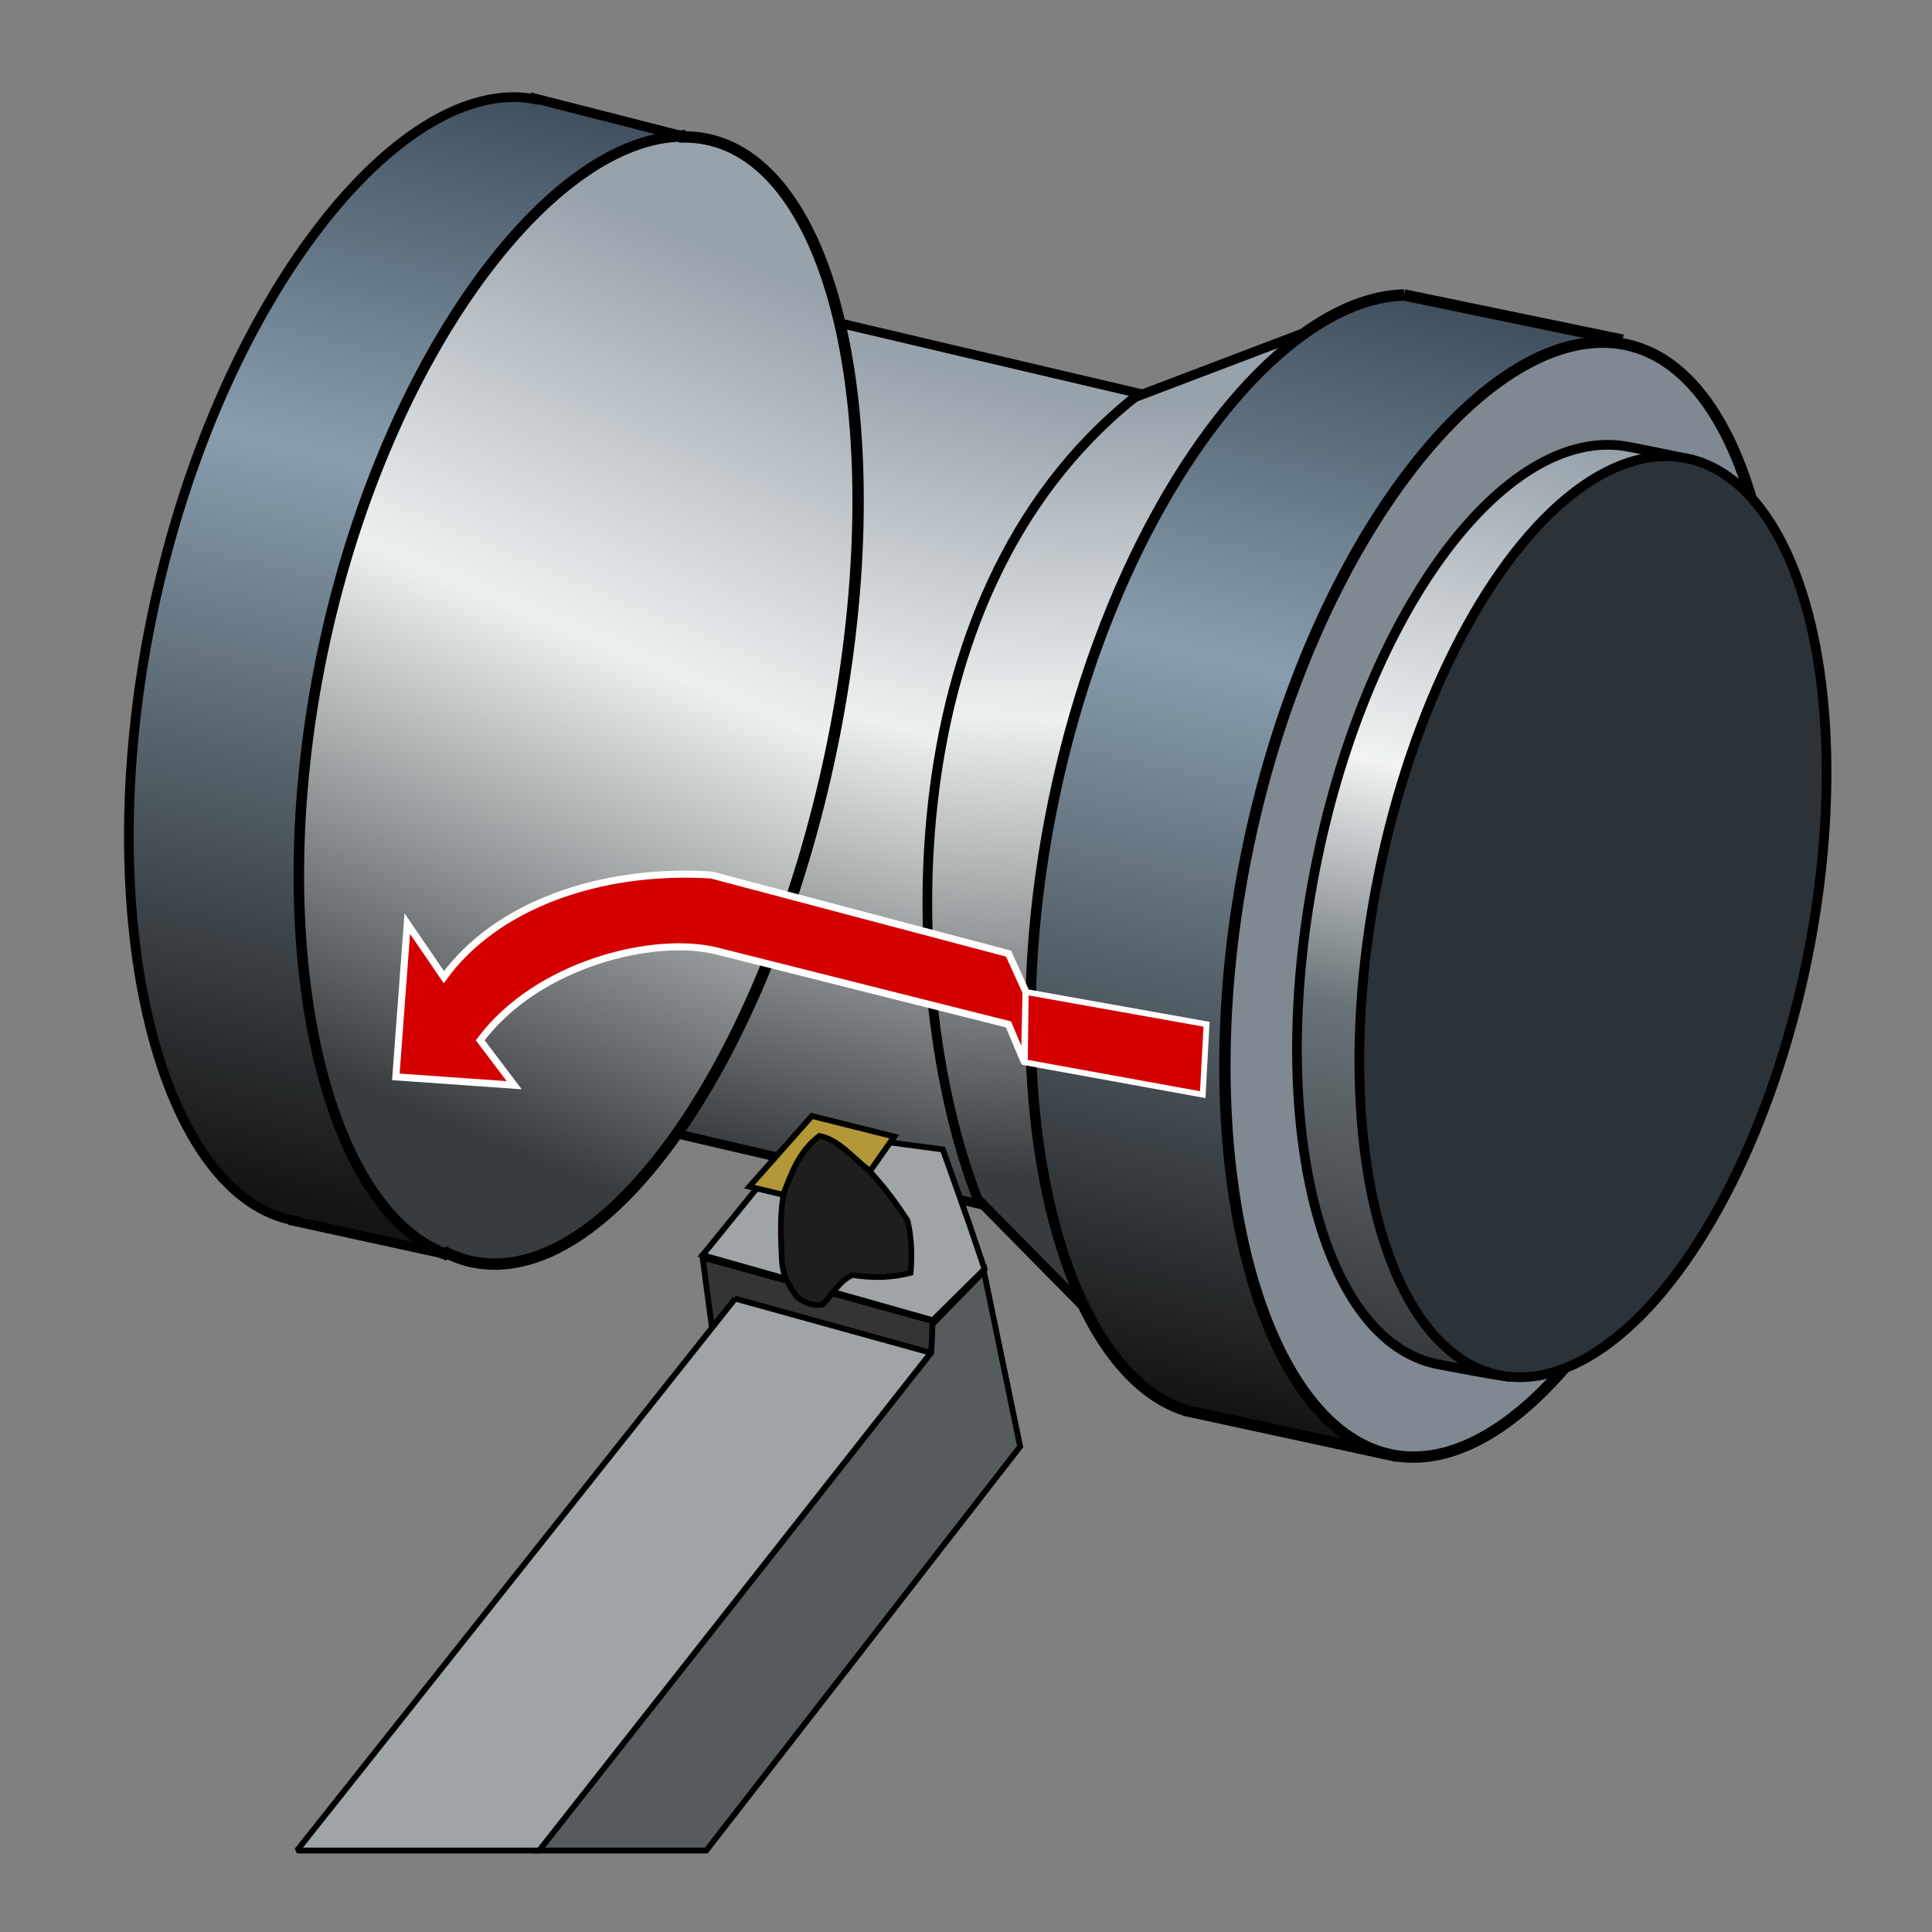 <svg xmlns="http://www.w3.org/2000/svg" xmlns:xlink="http://www.w3.org/1999/xlink" width="28.222mm" height="28.222mm" viewBox="0 0 100 100"><rect x="0" y="0" width="100" height="100" fill="#808080" stroke="none"/><defs><linearGradient id="e"><stop offset="0" stop-color="#98a2ab"/><stop offset=".41" stop-color="#edf0f0"/><stop offset="1" stop-color="#393c3f"/></linearGradient><linearGradient id="d"><stop offset="0" stop-color="#98a2ab"/><stop offset=".448" stop-color="#edf0f0"/><stop offset="1" stop-color="#393c3f"/></linearGradient><linearGradient id="c"><stop offset="0" stop-color="#98a2ab"/><stop offset=".441" stop-color="#edf0f0"/><stop offset="1" stop-color="#393c3f"/></linearGradient><linearGradient id="b"><stop offset="0" stop-color="#95a0a9"/><stop offset=".377" stop-color="#f1f3f3"/><stop offset=".631" stop-color="#6a7378"/><stop offset="1" stop-color="#333538"/></linearGradient><linearGradient id="a"><stop offset="0" stop-color="#151413"/><stop offset=".608" stop-color="#889eae"/><stop offset="1" stop-color="#313f4c"/></linearGradient><clipPath id="f"><path d="M443.183 595.712h73.701v74.599h-73.701v-74.599z"/></clipPath><linearGradient xlink:href="#a" id="j" x1="345.598" y1="247.675" x2="359.387" y2="186.863" gradientUnits="userSpaceOnUse" gradientTransform="translate(-323.884 -184.176)"/><linearGradient xlink:href="#b" id="l" x1="406.377" y1="207.03" x2="394.984" y2="255.321" gradientUnits="userSpaceOnUse"/><linearGradient xlink:href="#a" id="k" gradientUnits="userSpaceOnUse" x1="345.598" y1="247.675" x2="359.387" y2="186.863" gradientTransform="translate(-323.884 -184.176)"/><linearGradient xlink:href="#c" id="h" x1="53.25" y1="20.125" x2="43.125" y2="60.75" gradientUnits="userSpaceOnUse" gradientTransform="translate(317.097 182.61)"/><linearGradient xlink:href="#c" id="g" gradientUnits="userSpaceOnUse" gradientTransform="matrix(1.011 0 0 1.011 316.543 182.17)" x1="53.25" y1="20.125" x2="43.125" y2="60.75"/><linearGradient xlink:href="#d" id="i" x1="41.625" y1="14.875" x2="23.25" y2="58.125" gradientUnits="userSpaceOnUse"/><linearGradient xlink:href="#e" id="m" x1="53.25" y1="20.625" x2="51.375" y2="60.875" gradientUnits="userSpaceOnUse"/></defs><g transform="translate(-323.884 -184.176)"><path d="M364.757 200.3c-12.24 10.233-13.029 33.06-8.227 41.989l18.026 4.196c-3.914-9.896-5.094-31.324 8.223-41.951-4.157-.969-13.864-3.254-18.021-4.235z" fill="url(#g)" stroke="#000" stroke-width=".505"/><path d="M364.796 200.548c-12.109 10.124-12.89 32.707-8.139 41.541l17.833 4.152c-3.873-9.791-5.04-30.99 8.135-41.503-4.112-.959-13.716-3.219-17.829-4.19z" fill="url(#h)"/><path d="M35.297 7.039c-6.72.079-15.176 11.052-18.486 26.062-3.395 15.391-.142 29.417 6.234 31.811l.08-.059c.434.209.882.368 1.346.463 6.906 1.414 15.214-10.448 18.555-26.496 3.341-16.048.451-30.205-6.455-31.619-.407-.083-.823-.118-1.244-.113l-.029-.049z" transform="translate(323.884 184.176)" fill="url(#i)" stroke="#000" stroke-width=".589"/><path d="M26.521 5.027c-6.72.079-15.176 11.052-18.486 26.062-3.531 16.011.129 30.553 7.018 32.051.054.012.11.015.164.025l-.008.035 7.836 1.711c-6.376-2.394-9.629-16.419-6.234-31.811 3.311-15.01 11.766-25.984 18.486-26.062l-7.613-1.945-.008.039c-.378-.071-.763-.11-1.154-.105z" transform="translate(323.884 184.176)" fill="url(#j)" stroke="#000" stroke-width=".5"/><path d="M364.796 200.548c-12.109 10.124-12.89 32.707-8.139 41.541l17.833 4.152c-3.873-9.791-5.04-30.99 8.135-41.503-4.112-.959-13.716-3.219-17.829-4.19z" fill="url(#h)"/><path d="M72.678 15.268c-6.719.159-15.012 11.049-18.145 26.043-3.253 15.573.297 29.671 6.861 31.703l10.654 2.305 11.645-57.772-11.016-2.279z" transform="translate(323.884 184.176)" fill="url(#k)" stroke="#000" stroke-width=".589"/><path d="M414.463 233.276c-3.342 15.873-11.649 27.606-18.556 26.207-6.907-1.399-10.739-15.733-7.397-31.606 3.342-15.873 12.591-27.273 19.498-25.874 6.907 1.399 9.797 15.4 6.455 31.273z" fill="#808992" stroke="#000" stroke-width=".586"/><path d="M414.175 233.322c-2.524 12.304-6.255 22.07-12.086 22.118-.386.003-3.473-.587-3.852-.666-6.112-1.271-8.885-12.937-6.193-26.055 2.691-13.119 9.771-22.416 15.939-21.451.302.047 2.902.565 3.485.715 5.49 2.166 5.266 12.872 2.708 25.341z" fill="url(#l)" stroke="#000" stroke-width=".501"/><ellipse cx="444.632" cy="144.143" rx="11.303" ry="24.218" transform="rotate(11.735) skewX(.127)" fill="#2b3238" stroke="#000" stroke-width=".501"/><path d="M67.609 17.191l-8.869 3.369C45.566 31.074 46.733 52.274 50.605 62.064l5.539 5.621c-2.886-5.896-3.823-15.789-1.611-26.375C56.906 29.952 62.241 20.959 67.609 17.191z" transform="translate(323.884 184.176)" fill="url(#m)" fill-rule="evenodd" stroke="#000" stroke-width=".5"/></g><g fill-rule="evenodd"><path d="M9.298 257.55l-20.213 8 20.213 8-1.838-6h66.375v-4H7.46l1.838-6z" fill="#d40000"/><path d="M50.928 65.81l-2.678 2.744-.049 1.451-20.311 25.777h8.668L52.803 74.873l-1.875-9.062z" fill="#565b5e" stroke="#000" stroke-width=".3"/><path d="M39.053 61.655l-2.688 3.312 11.915 3.368 2.679-2.649-.75-2.219-1.406-3.969-6.531-.875z" fill="#9fa5a7" stroke="#000" stroke-width=".3"/><path d="M42.024 57.762l-3.24 3.659 4.865 1.161 2.637-3.752z" fill="#b49736" stroke="#000" stroke-width=".3"/><path d="M36.366 65.092l.469 3.531 10.739 2.188.631-.899.067-1.535z" fill="#323435" stroke="#000" stroke-width=".3"/><path d="M38.053 67.216L15.371 95.783h12.535l20.275-25.762-10.129-2.805z" fill="#9fa5a7" stroke="#000" stroke-width=".3" stroke-linejoin="bevel"/><path d="M42.581 67.524c.508-.528.898-1.262 1.553-1.531 1.086.181 2.079.128 2.998-.108.083-.861.058-1.752-.151-2.696-.682-1.068-1.365-1.921-2.047-2.657-.814-.627-1.53-1.545-2.525-1.739-1.101.85-1.453 1.997-1.842 2.955-.204 1.104-.156 2.264-.1 3.425.033.961.468 1.497.817 1.995.425.288.824.433 1.296.356z" fill="#1e1e1d" stroke="#000" stroke-width=".293"/></g><g fill="#d40000" fill-rule="evenodd" stroke="#fff"><path d="M21.08 47.806l-.591 7.932 6.125.432-1.758-2.324c2.977-3.998 9.078-5.448 12.296-4.61l15.046 3.787.83 1.97.08-3.635-.905-1.998-15.388-4.072c-5.774-.355-11.136 1.574-13.841 5.287z" stroke-width=".366"/><path d="M53.092 51.344l-.044 3.641 9.206 1.674.196-3.644z" stroke-width=".3"/></g></svg>